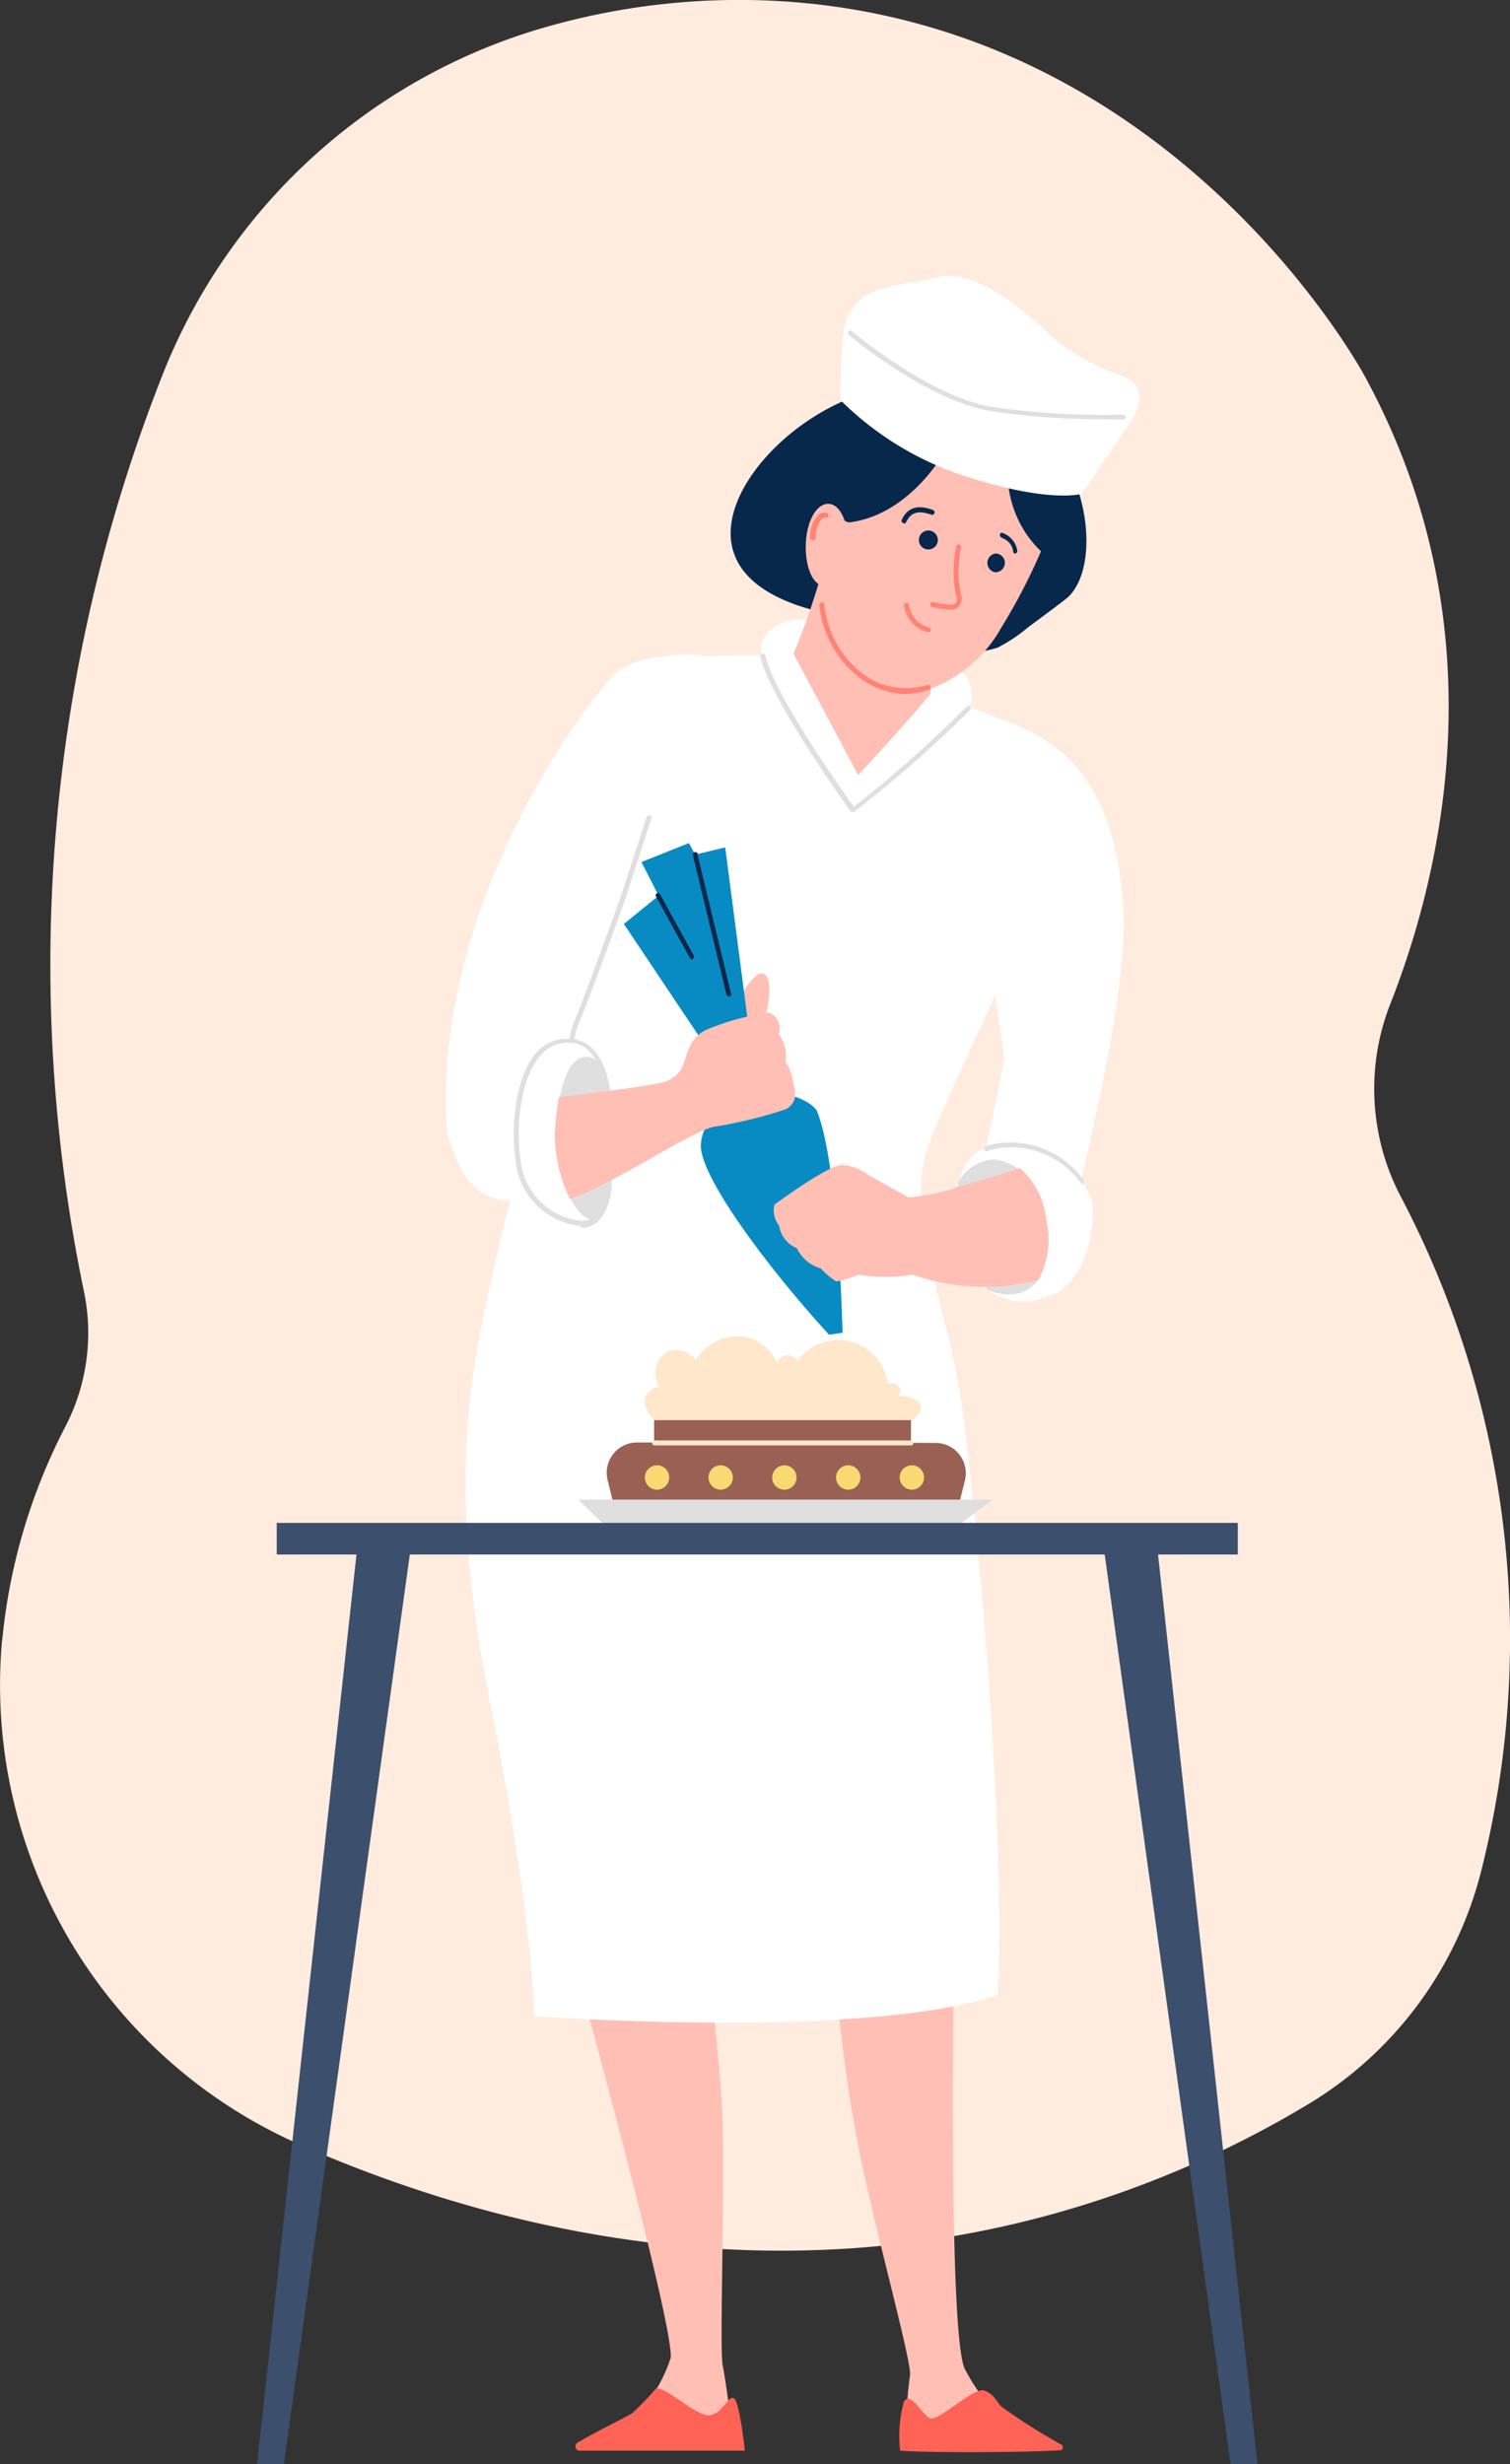 <svg xmlns="http://www.w3.org/2000/svg" viewBox="0 0 66.9 109.1"><rect x="0" y="0" width="66.9" height="109.1" fill="#333333" stroke="none"/><defs><style>.cls-1{fill:#ffecde;}.cls-2{fill:#ffbfb5;}.cls-3{fill:#ff6355;}.cls-4{fill:#07284b;}.cls-5{fill:#fff;}.cls-6{fill:#dfdfdf;}.cls-7{fill:#ff8376;}.cls-8{fill:#088bc3;}.cls-9{fill:#ffe7cc;}.cls-10{fill:#996053;}.cls-11{fill:#f9d972;}.cls-12{fill:#3c4f6d;}</style></defs><g id="Слой_2" data-name="Слой 2"><g id="Слой_2-2" data-name="Слой 2"><path class="cls-1" d="M.08,72.76A22.22,22.22,0,0,0,13.38,95c7.78,3.4,19.79,6.7,33.09,3.08a45.57,45.57,0,0,0,11.44-4.88,16.86,16.86,0,0,0,7.74-10.46A41.91,41.91,0,0,0,66.53,67a42.17,42.17,0,0,0-4.46-14,10.26,10.26,0,0,1-.48-8.53c2.28-5.78,4.89-16.57-1-27.58C60.21,16.11,52,1.34,35,.08A31.11,31.11,0,0,0,23.77,1.32,25.9,25.9,0,0,0,7.18,16.65,71.12,71.12,0,0,0,3.71,57.14a9,9,0,0,1-.8,6A25.85,25.85,0,0,0,.12,72.41C.11,72.53.09,72.64.08,72.76Z"/><path class="cls-2" d="M25.71,87.87s4.22,15.38,4,16.55a7,7,0,0,1-1.66,2.71l2.75.47,1.6-.25s-.21-1.73-.38-2.61.17-9-.07-12.1S31.34,87,31.34,87Z"/><path class="cls-2" d="M37,87.22a64.84,64.84,0,0,0,1,7.64c.57,3.15,2.4,9.68,2.32,10.31a14.9,14.9,0,0,0-.15,2.65c.09.39,5.33.22,5.33.22a8.72,8.72,0,0,1-2.77-3.18c-.74-1.8-.46-18.45-.46-18.45Z"/><path class="cls-3" d="M25.63,108.51H33s-.23-2.2-.49-2.32-.43.58-1,.74-1.83-1.15-2.43-1.19a12.76,12.76,0,0,1-1.07,1.11c-.17.12-1.58.81-2.4,1.29A.2.2,0,0,0,25.63,108.51Z"/><path class="cls-3" d="M39.88,108.51a5.73,5.73,0,0,1,.17-2.18c.31-.46.8.6,1.16.75s1.93-1.4,2.4-1.23.56.54.77.72A26.43,26.43,0,0,0,47,108.23a.14.14,0,0,1,0,.26C45.55,108.59,41.16,108.61,39.88,108.51Z"/><path class="cls-4" d="M38,27.34c-.39,0-4.58-.4-5.46-2.78-1-2.63,2.6-6.45,6.34-7.31,2.62-.6,6.16,0,8,2.65,1.46,2.09,1.68,5.3.47,6.51-.12.12-.69.54-1.82,1.38a6.92,6.92,0,0,1-1.32.88,4.48,4.48,0,0,1-2.54.08A10.37,10.37,0,0,1,38,27.34Z"/><path class="cls-5" d="M23.66,89.27s14.46,1.08,20.55-.93C44.59,80,43,64,42.4,60.92s-2.24-7.58-1.29-10.16,4.09-8.56,4.09-10S44.71,32,44.71,32s-4.55-1.86-6.48-2.54S30,29.09,30,29.09s-6.63,20.54-7.88,26-2.41,10.29-.42,20.23S23.66,89.27,23.66,89.27Z"/><path class="cls-2" d="M37.1,22.93s-1.36,5.2-2.27,6.65l3.1,5.51,3.41-3.53a6.07,6.07,0,0,1,.37-3.32A23.63,23.63,0,0,1,43,25.37Z"/><path class="cls-5" d="M35.74,27.44s-1.58-.18-2,1.06,4,7.33,4,7.33,5.23-4.17,5.3-4.78a1.68,1.68,0,0,0-1-1.77c-.81-.29-.62-.15-.62-.15s-.14.87-.2,1.6c-1.09,1.33-3.2,3.59-3.2,3.59l-2.87-5.39Z"/><path class="cls-6" d="M37.78,35.94a.13.13,0,0,1-.09,0c-.14-.2-3.59-5-4-6.86a.11.11,0,0,1,.09-.13.1.1,0,0,1,.13.08c.38,1.71,3.42,6,3.92,6.69a54.81,54.81,0,0,0,5-4.44.11.11,0,0,1,.15,0,.11.11,0,0,1,0,.16,56,56,0,0,1-5.18,4.54A.09.09,0,0,1,37.78,35.94Z"/><path class="cls-2" d="M38.14,30a3.32,3.32,0,0,0,3.35.39,6,6,0,0,0,2.86-2.58,26,26,0,0,0,1.77-3.4,4.79,4.79,0,0,1-1.47-3.28L41.85,20S40,23.4,36.76,23.15C36.76,23.15,35.2,27.71,38.14,30Z"/><path class="cls-7" d="M40.13,30.73A3.41,3.41,0,0,1,38.07,30a4.68,4.68,0,0,1-1.77-3.21.11.11,0,0,1,.1-.12.1.1,0,0,1,.12.09,4.44,4.44,0,0,0,1.68,3.06,3.23,3.23,0,0,0,2.89.51.11.11,0,0,1,.14.07.12.12,0,0,1-.07.14A3.62,3.62,0,0,1,40.13,30.73Z"/><path class="cls-2" d="M37.56,24.16c0,1-.46,1.81-1,1.8s-.89-.84-.86-1.85.46-1.81,1-1.8S37.59,23.15,37.56,24.16Z"/><path class="cls-5" d="M37.24,17.72a13.87,13.87,0,0,0,5.7,3.42c3.65,1.16,5,.72,5,.72l2.27-3.37s.79-1.32-.37-1.79a12.05,12.05,0,0,1-2.94-1.52c-.48-.45-3.36-3.4-5.36-2.91s-3.54.26-4.14,2.18C37.23,16,37.24,17.72,37.24,17.72Z"/><path class="cls-6" d="M48.84,18.56a31.58,31.58,0,0,1-5-.37c-2.81-.49-6.1-3.25-6.24-3.37a.1.1,0,0,1,0-.15.1.1,0,0,1,.15,0S41.1,17.5,43.85,18a34,34,0,0,0,5.91.36.1.1,0,0,1,.11.1.11.11,0,0,1-.1.12Z"/><path class="cls-4" d="M41.55,23.91a.42.42,0,0,1-.84,0,.42.42,0,1,1,.84,0Z"/><path class="cls-4" d="M44.52,24.92a.42.42,0,0,1-.42.42.42.42,0,0,1,0-.83A.41.41,0,0,1,44.52,24.92Z"/><path class="cls-7" d="M42.16,27a5.72,5.72,0,0,1-.86-.12.11.11,0,0,1,.05-.22,3.58,3.58,0,0,0,.8.11.22.22,0,0,0,.22-.11.23.23,0,0,0,0-.23,5.12,5.12,0,0,1,0-2.24.11.11,0,0,1,.13-.08.1.1,0,0,1,.08.13,5,5,0,0,0,0,2.11.49.49,0,0,1-.06.44A.47.47,0,0,1,42.16,27Z"/><path class="cls-7" d="M41.13,28a1.44,1.44,0,0,1-1.08-1.19.1.1,0,0,1,.09-.12.11.11,0,0,1,.13.09,1.21,1.21,0,0,0,.88,1,.11.11,0,0,1,.09.13A.12.12,0,0,1,41.13,28Z"/><path class="cls-4" d="M40.06,23.17c-.1,0-.13-.09-.11-.15l0,0c.25-.55.71-.69,1.38-.44a.11.11,0,0,1,.07.14.11.11,0,0,1-.14.07c-.82-.3-1,.14-1.1.3S40.13,23.17,40.06,23.17Z"/><path class="cls-4" d="M45,24.52a.11.11,0,0,1-.11-.09.72.72,0,0,0-.47-.6.28.28,0,0,1-.09-.06.12.12,0,0,1,0-.16.1.1,0,0,1,.12,0,1,1,0,0,1,.62.77.11.11,0,0,1-.1.13Z"/><path class="cls-2" d="M32.78,44.17s.74-1.39,1.13-1,0,1.88,0,1.88l-1,.3Z"/><polygon class="cls-8" points="31.41 46.54 27.64 40.91 29.18 39.66 28.42 38.17 30.52 37.33 30.8 37.84 32.13 37.52 33.27 46.27 31.41 46.54"/><path class="cls-4" d="M30.67,42.49a.11.11,0,0,1-.1-.06l-1.49-2.71a.11.11,0,0,1,0-.15.11.11,0,0,1,.15,0l1.49,2.71a.11.11,0,0,1,0,.15Z"/><path class="cls-4" d="M32.29,44.11a.12.12,0,0,1-.11-.09L30.7,37.87a.11.11,0,1,1,.21,0L32.39,44a.1.1,0,0,1-.08.13Z"/><path class="cls-8" d="M32.9,48.1s-1.79,1.22-1.85,2.59,2.9,5.37,5.68,8.41l.6-.09s-.17-7.47-1.14-9.83C35.62,48.3,32.9,48.1,32.9,48.1Z"/><path class="cls-5" d="M31.09,29s-2.71-.19-3.83.83-8.14,10.2-7.46,20.26c.74,2.67,1.77,3.49,4.39,2.93l1.39-5.32a3.46,3.46,0,0,1-.06-2.4c.49-1.12,2.12-5.71,2.12-5.71Z"/><path class="cls-6" d="M25.34,46.2c-.08,0-.12-.06-.11-.12a2.54,2.54,0,0,1,.19-.8c.48-1.1,2.1-5.65,2.12-5.69l1.11-3.42a.11.11,0,0,1,.21.07l-1.11,3.42c0,.05-1.65,4.6-2.13,5.71a2.37,2.37,0,0,0-.17.73A.13.13,0,0,1,25.34,46.2Z"/><path class="cls-6" d="M25.68,54.28a3.21,3.21,0,0,1-2.84-2.94c-.18-1.22-.09-3.59.94-4.75A1.78,1.78,0,0,1,25.24,46a1.45,1.45,0,0,1,1.09.51c.78.88,1,2.86.78,5.87,0,.12-.06,1.86-1.29,2Zm-.5-8.11a1.6,1.6,0,0,0-1.24.57c-.87,1-1.1,3.09-.88,4.57a3,3,0,0,0,2.74,2.75c1.05-.08,1.09-1.72,1.09-1.74.32-3.68-.22-5.14-.73-5.71a1.2,1.2,0,0,0-.92-.44Z"/><path class="cls-6" d="M27,52.32a3.07,3.07,0,0,1-.42,1.43c-.4.5-.89.1-1.29-.66a6.63,6.63,0,0,1-.67-2.8,12.87,12.87,0,0,1,.18-1.71c.16-.78.43-1.56.94-1.74.87-.31,1.16,1,1.23,1.47,0,.09,0,.15,0,.15A23.09,23.09,0,0,1,27,52.32Z"/><path class="cls-2" d="M35.23,48.43a.72.72,0,0,1-.52.72,20.41,20.41,0,0,1-3,.73c-.68.06-2.88,1.47-4.75,2.44a12.48,12.48,0,0,1-1.71.77,6.63,6.63,0,0,1-.67-2.8,12.87,12.87,0,0,1,.18-1.71c.48-.06,1.3-.15,2.17-.27s1.74-.24,2.37-.37a1.28,1.28,0,0,0,1-.88c.07-.23.16-.47.24-.67a1.47,1.47,0,0,1,.87-.84,10.64,10.64,0,0,1,2.67-.71.75.75,0,0,1,.42.95A1.6,1.6,0,0,1,34.8,47a2.29,2.29,0,0,1,.35,1A1.09,1.09,0,0,1,35.23,48.43Z"/><path class="cls-5" d="M43.57,40.51l.93,6.37-1.06,5.17,3.86,2.58S50,44.55,49.77,40.37s-1.55-7.29-5.47-8.53Z"/><path class="cls-5" d="M46.35,57.42a2.59,2.59,0,0,1-2.57-.32,6.39,6.39,0,0,1-1.27-4.78,1.87,1.87,0,0,1,1.64-1.62,3.81,3.81,0,0,1,4.19,2.39C48.61,54.1,48.18,57,46.35,57.42Z"/><path class="cls-6" d="M48,52.41a.11.11,0,0,1-.09,0,3.81,3.81,0,0,0-3.7-1.56,1.73,1.73,0,0,0-.46.12.11.11,0,0,1-.14-.07.12.12,0,0,1,.06-.14,2.72,2.72,0,0,1,.51-.13A4,4,0,0,1,48,52.24a.1.1,0,0,1,0,.15S48,52.41,48,52.41Z"/><path class="cls-6" d="M46,56.67a1.65,1.65,0,0,1-.76.57,2.1,2.1,0,0,1-1.49-.14L43.67,57a5.69,5.69,0,0,1-1.11-2.6,5.51,5.51,0,0,1-.1-1.75c0-.1,0-.21,0-.31a1.93,1.93,0,0,1,1.51-1,2.11,2.11,0,0,1,1.19.45A3.51,3.51,0,0,1,46.35,54,3.75,3.75,0,0,1,46,56.67Z"/><path class="cls-2" d="M46,56.67a8.8,8.8,0,0,1-2.36.31,9.79,9.79,0,0,1-3.21-.54,7.3,7.3,0,0,1-2.38,0,4.23,4.23,0,0,1-1,.3,3.4,3.4,0,0,1-.69-.58,1.64,1.64,0,0,1-1.05-.89,1.28,1.28,0,0,1-.79-1,1.08,1.08,0,0,1-.21-.93s2.39-1.77,3-1.76a2.18,2.18,0,0,1,1.15.44l1.79,1a8.82,8.82,0,0,0,2.19-.46c1-.28,2.12-.63,2.75-.84A3.51,3.51,0,0,1,46.35,54,3.75,3.75,0,0,1,46,56.67Z"/><path class="cls-9" d="M29.35,63.13c-.66-.34-.91-1-.72-1.34a.83.83,0,0,1,.58-.4,1.1,1.1,0,0,1,.42-1.57,1.07,1.07,0,0,1,1.19.41,2.18,2.18,0,0,1,2.37-1,2.12,2.12,0,0,1,1.25,1.12.48.48,0,0,1,.89-.08,2.21,2.21,0,0,1,4,1,.46.46,0,0,1,.57.23.39.39,0,0,1-.1.3c.52,0,.95.2,1,.46s-.34.79-1.1.92Z"/><polygon class="cls-10" points="28.98 64.23 28.98 62.88 40.36 62.88 40.36 64.06 28.98 64.23"/><path class="cls-10" d="M35.56,63.87H28.21a1.34,1.34,0,0,0-1.29,1.66L27.28,67H42.39l.36-1.45a1.34,1.34,0,0,0-1.3-1.66Z"/><path class="cls-9" d="M40.36,64H29a.11.11,0,0,1,0-.22H40.36a.11.11,0,0,1,0,.22Z"/><path class="cls-11" d="M29.65,65.42a.54.54,0,0,1-1.08,0,.54.54,0,1,1,1.08,0Z"/><path class="cls-11" d="M32.47,65.42a.54.54,0,0,1-1.08,0,.54.54,0,0,1,1.08,0Z"/><path class="cls-11" d="M35.29,65.42a.54.54,0,0,1-.54.54.54.54,0,0,1-.54-.54.55.55,0,0,1,.54-.54A.54.54,0,0,1,35.29,65.42Z"/><path class="cls-11" d="M38.12,65.42a.54.54,0,0,1-1.08,0,.54.54,0,1,1,1.08,0Z"/><path class="cls-11" d="M40.94,65.42a.54.54,0,0,1-1.08,0,.54.54,0,0,1,1.08,0Z"/><polygon class="cls-6" points="25.62 66.4 43.98 66.4 41.9 67.96 27.24 67.96 25.62 66.4"/><polygon class="cls-12" points="15.82 68.59 11.39 109.1 12.58 109.1 18.19 68.59 15.82 68.59"/><polygon class="cls-12" points="51.28 68.59 55.71 109.1 54.52 109.1 48.91 68.59 51.28 68.59"/><rect class="cls-12" x="12.26" y="67.43" width="42.58" height="1.4"/><path class="cls-7" d="M36,23.91a.1.1,0,0,1-.11-.11,1.39,1.39,0,0,1,.37-1,.36.36,0,0,1,.31-.09.11.11,0,1,1,0,.21.27.27,0,0,0-.16.06,1.2,1.2,0,0,0-.27.85A.1.1,0,0,1,36,23.91Z"/></g></g></svg>